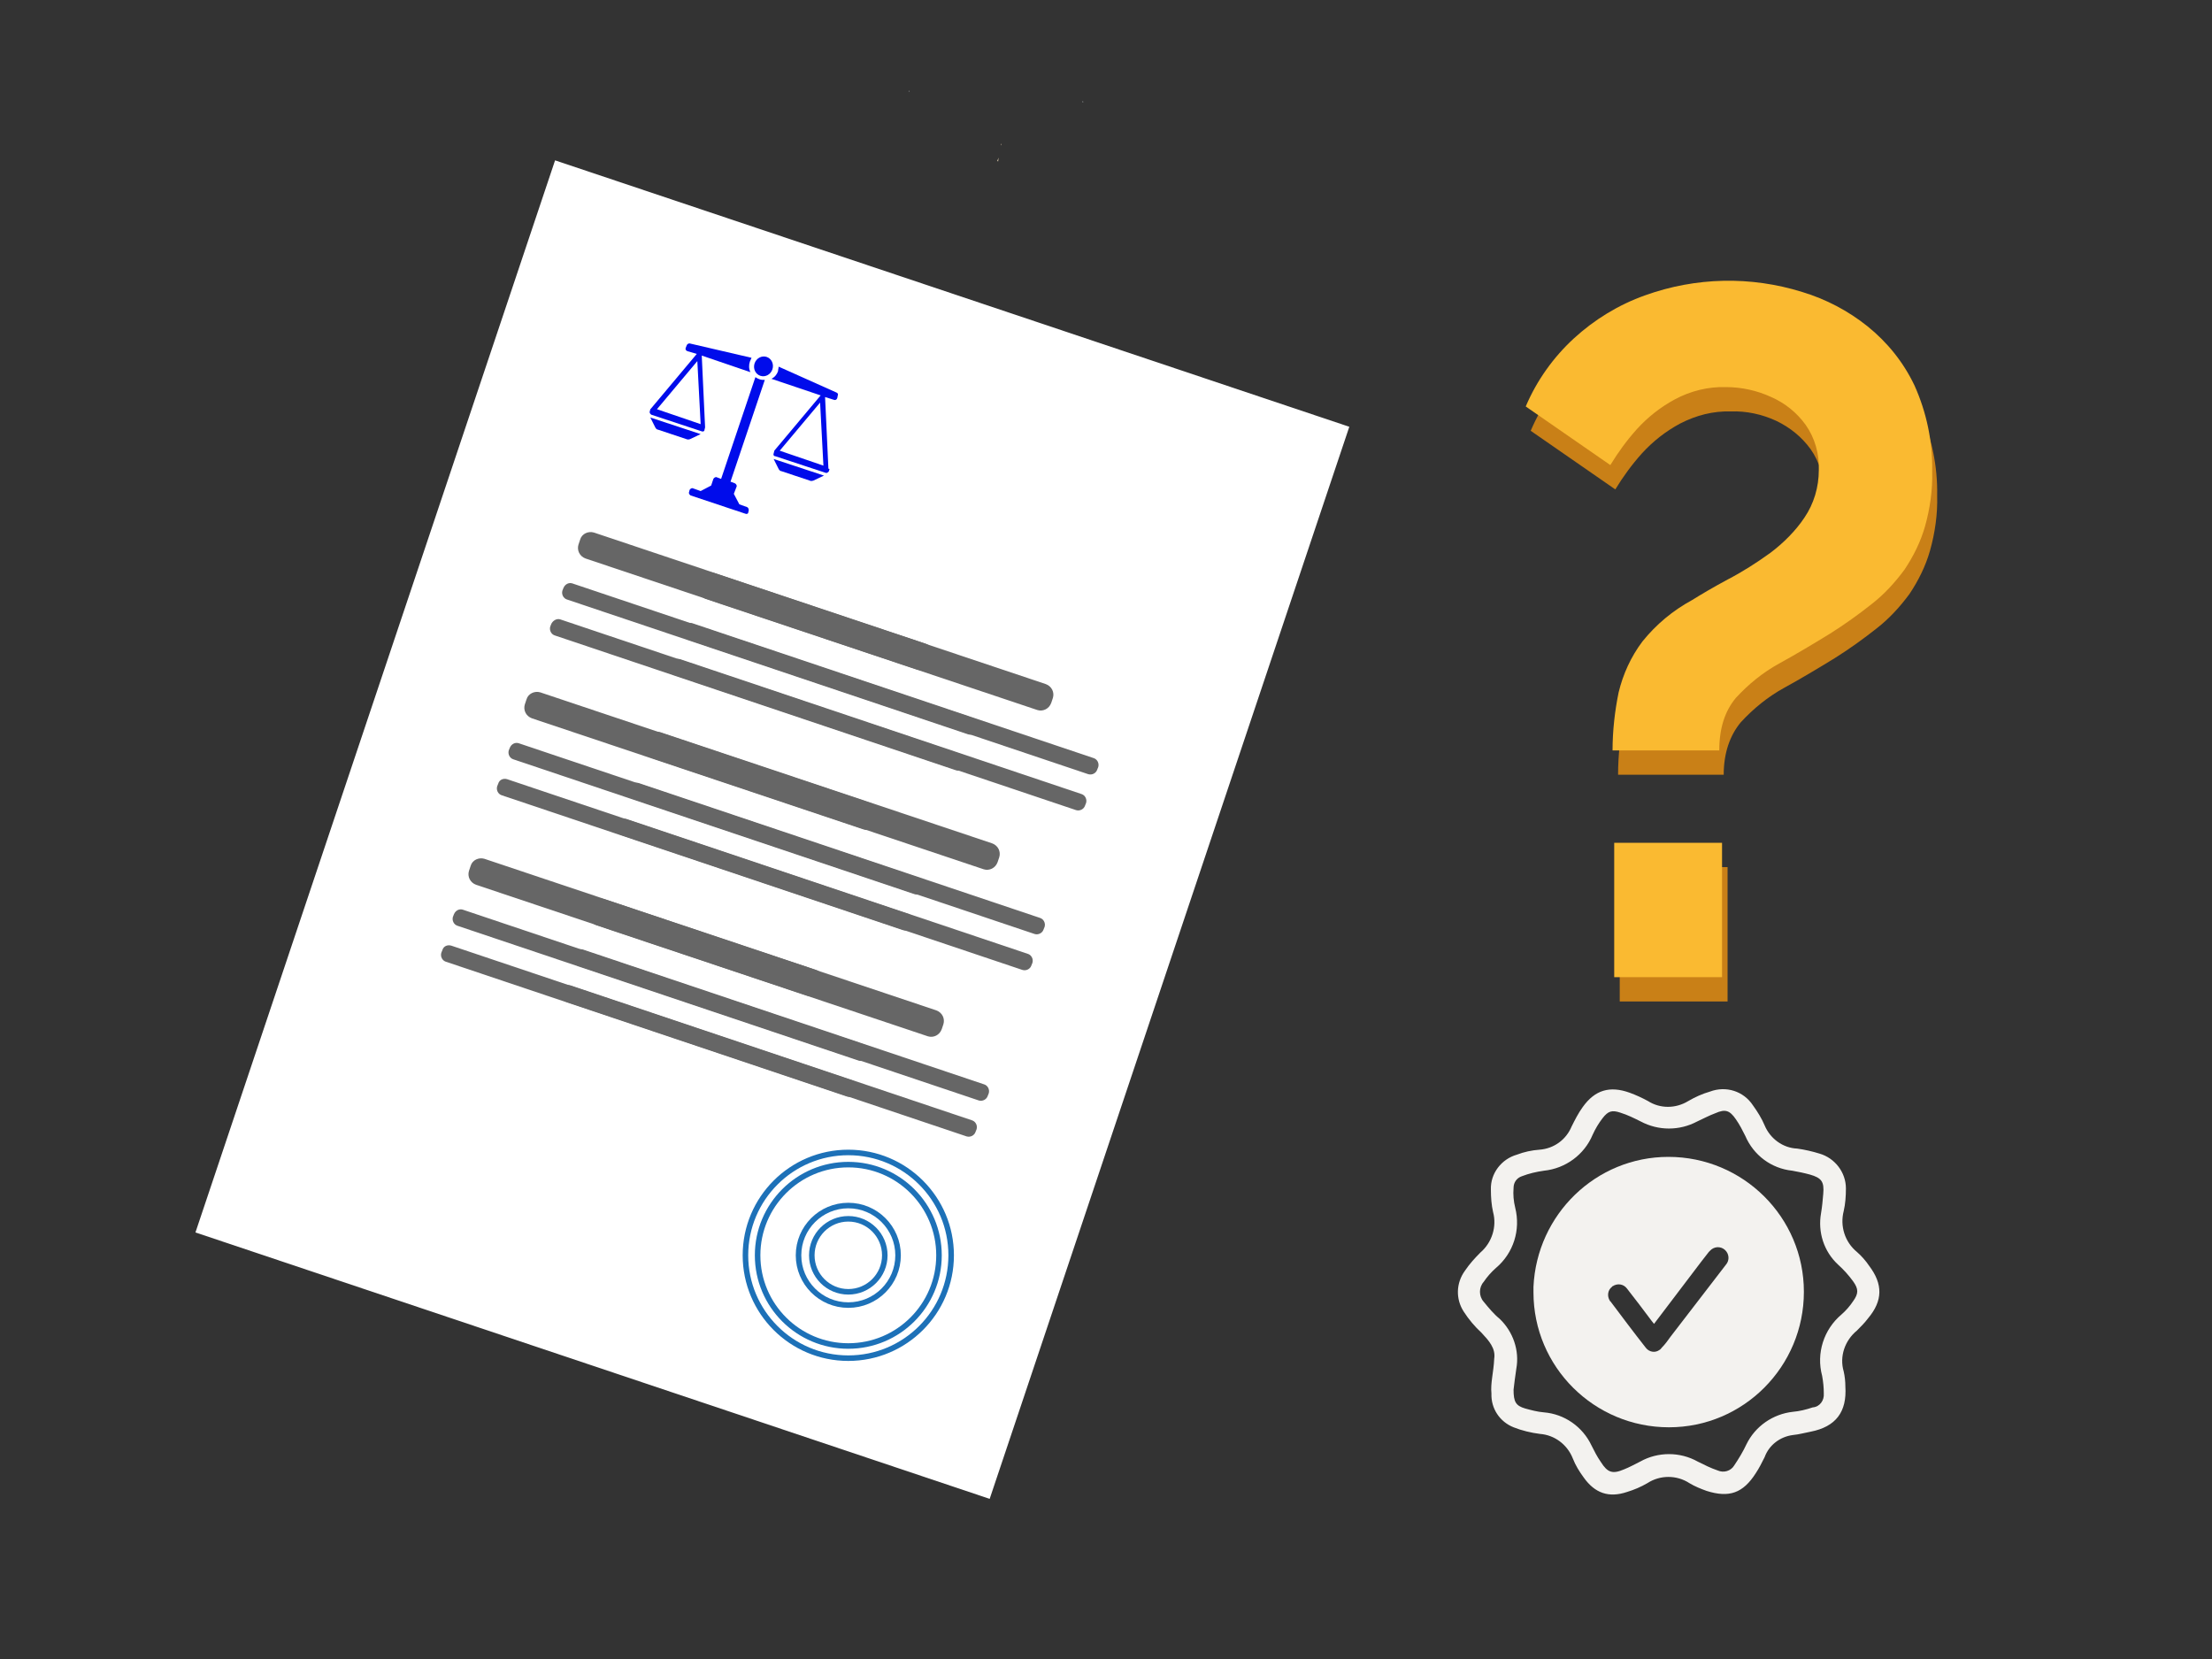 <?xml version="1.0" encoding="utf-8"?>
<!-- Generator: Adobe Illustrator 24.3.0, SVG Export Plug-In . SVG Version: 6.00 Build 0)  -->
<svg version="1.1" id="Layer_1" xmlns="http://www.w3.org/2000/svg" xmlns:xlink="http://www.w3.org/1999/xlink" x="0px" y="0px"
	 viewBox="0 0 400 300" style="enable-background:new 0 0 400 300;" xml:space="preserve">
<rect x="0" y="0" width="400" height="300" fill="#333333" stroke="none"/>
<style type="text/css">
	.st0{fill:none;}
	.st1{fill:#FFFFFF;}
	.st2{fill:#A4A7AA;}
	.st3{fill:#C6B59B;}
	.st4{fill:#666666;}
	.st5{fill:none;stroke:#1D71B8;stroke-miterlimit:10;}
	.st6{fill:#000CEB;}
	.st7{fill:#C98017;}
	.st8{fill:#FABA31;}
	.st9{fill:#F3F2EF;}
</style>
<rect class="st0" width="400" height="300"/>
<rect x="37.4" y="74.3" transform="matrix(0.318 -0.948 0.948 0.318 -46.986 234.692)" class="st1" width="204.5" height="151.5"/>
<path class="st2" d="M164.4,16.6c0,0-0.1-0.1-0.1-0.1s0.1-0.1,0.1-0.1s0.1,0.1,0.1,0.1S164.4,16.5,164.4,16.6z"/>
<path class="st3" d="M180.3,29.1l0.3-0.6l-0.1,0.7L180.3,29.1L180.3,29.1z"/>
<path class="st3" d="M181,26.3c0-0.1,0-0.2,0-0.2c0,0,0-0.1,0.1-0.1C181.1,26.1,181.1,26.2,181,26.3C181.1,26.2,181,26.3,181,26.3z"
	/>
<path class="st2" d="M195.8,18.5c0,0-0.1-0.1-0.1-0.1s0.1-0.1,0.1-0.1s0.1,0.1,0.1,0.1S195.9,18.5,195.8,18.5z"/>
<path class="st4" d="M129.1,103.6l60,20.1c1.1,0.4,1.6,1.5,1.3,2.5l-0.3,0.9c-0.4,1.1-1.5,1.6-2.5,1.3l-60-20.1
	c-1.1-0.4-1.6-1.5-1.3-2.5l0.3-0.9C126.9,103.8,128,103.2,129.1,103.6z"/>
<path class="st4" d="M125.2,112.7l72.6,24.4c0.6,0.2,1,0.9,0.8,1.6l-0.2,0.5c-0.2,0.6-0.9,1-1.6,0.8l-72.6-24.4
	c-0.6-0.2-1-0.9-0.8-1.6l0.2-0.5C123.8,112.9,124.5,112.5,125.2,112.7z"/>
<path class="st4" d="M123,119.2l72.6,24.4c0.6,0.2,1,0.9,0.8,1.6l-0.2,0.5c-0.2,0.6-0.9,1-1.6,0.8L122,122.1c-0.6-0.2-1-0.9-0.8-1.6
	l0.2-0.5C121.6,119.4,122.3,119,123,119.2z"/>
<path class="st4" d="M119.4,132.4l60,20.1c1.1,0.4,1.6,1.5,1.3,2.5l-0.3,0.9c-0.4,1.1-1.5,1.6-2.5,1.3l-60-20.1
	c-1.1-0.4-1.6-1.5-1.3-2.5l0.3-0.9C117.2,132.7,118.3,132.1,119.4,132.4z"/>
<path class="st4" d="M115.5,141.6l72.6,24.4c0.6,0.2,1,0.9,0.8,1.6l-0.2,0.5c-0.2,0.6-0.9,1-1.6,0.8l-72.6-24.4
	c-0.6-0.2-1-0.9-0.8-1.6l0.2-0.5C114.1,141.7,114.8,141.4,115.5,141.6z"/>
<path class="st4" d="M113.3,148.1l72.6,24.4c0.6,0.2,1,0.9,0.8,1.6l-0.2,0.5c-0.2,0.6-0.9,1-1.6,0.8L112.3,151
	c-0.6-0.2-1-0.9-0.8-1.6l0.2-0.5C111.9,148.3,112.7,147.9,113.3,148.1z"/>
<path class="st4" d="M109.3,162.6l60,20.1c1.1,0.4,1.6,1.5,1.3,2.5l-0.3,0.9c-0.4,1.1-1.5,1.6-2.5,1.3l-60-20.1
	c-1.1-0.4-1.6-1.5-1.3-2.5l0.3-0.9C107.1,162.8,108.2,162.2,109.3,162.6z"/>
<path class="st4" d="M105.4,171.7l72.6,24.4c0.6,0.2,1,0.9,0.8,1.6l-0.2,0.5c-0.2,0.6-0.9,1-1.6,0.8l-72.6-24.4
	c-0.6-0.2-1-0.9-0.8-1.6l0.2-0.5C104,171.9,104.7,171.5,105.4,171.7z"/>
<path class="st4" d="M103.2,178.2l72.6,24.4c0.6,0.2,1,0.9,0.8,1.6l-0.2,0.5c-0.2,0.6-0.9,1-1.6,0.8l-72.6-24.4
	c-0.6-0.2-1-0.9-0.8-1.6l0.2-0.5C101.8,178.4,102.5,178,103.2,178.2z"/>
<path class="st4" d="M107.4,96.3l60,20.1c1.1,0.4,1.6,1.5,1.3,2.5l-0.3,0.9c-0.4,1.1-1.5,1.6-2.5,1.3l-60-20.1
	c-1.1-0.4-1.6-1.5-1.3-2.5l0.3-0.9C105.2,96.5,106.4,96,107.4,96.3z"/>
<path class="st4" d="M103.5,105.5l72.6,24.4c0.6,0.2,1,0.9,0.8,1.6l-0.2,0.5c-0.2,0.6-0.9,1-1.6,0.8l-72.6-24.4
	c-0.6-0.2-1-0.9-0.8-1.6l0.2-0.5C102.2,105.6,102.9,105.3,103.5,105.5z"/>
<path class="st4" d="M101.3,112l72.6,24.4c0.6,0.2,1,0.9,0.8,1.6l-0.2,0.5c-0.2,0.6-0.9,1-1.6,0.8l-72.6-24.4
	c-0.6-0.2-1-0.9-0.8-1.6l0.2-0.5C100,112.2,100.7,111.8,101.3,112z"/>
<path class="st4" d="M97.7,125.2l60,20.1c1.1,0.4,1.6,1.5,1.3,2.5l-0.3,0.9c-0.4,1.1-1.5,1.6-2.5,1.3l-60-20.1
	c-1.1-0.4-1.6-1.5-1.3-2.5l0.3-0.9C95.5,125.4,96.7,124.9,97.7,125.2z"/>
<path class="st4" d="M93.8,134.4l72.6,24.4c0.6,0.2,1,0.9,0.8,1.6l-0.2,0.5c-0.2,0.6-0.9,1-1.6,0.8l-72.6-24.4
	c-0.6-0.2-1-0.9-0.8-1.6l0.2-0.5C92.5,134.5,93.2,134.2,93.8,134.4z"/>
<path class="st4" d="M91.7,140.9l72.6,24.4c0.6,0.2,1,0.9,0.8,1.6l-0.2,0.5c-0.2,0.6-0.9,1-1.6,0.8l-72.6-24.4
	c-0.6-0.2-1-0.9-0.8-1.6l0.2-0.5C90.3,141,91,140.7,91.7,140.9z"/>
<path class="st4" d="M87.6,155.3l60,20.1c1.1,0.4,1.6,1.5,1.3,2.5l-0.3,0.9c-0.4,1.1-1.5,1.6-2.5,1.3l-60-20.1
	c-1.1-0.4-1.6-1.5-1.3-2.5l0.3-0.9C85.4,155.5,86.6,155,87.6,155.3z"/>
<path class="st4" d="M83.7,164.5l72.6,24.4c0.6,0.2,1,0.9,0.8,1.6l-0.2,0.5c-0.2,0.6-0.9,1-1.6,0.8l-72.6-24.4
	c-0.6-0.2-1-0.9-0.8-1.6l0.2-0.5C82.4,164.6,83.1,164.3,83.7,164.5z"/>
<path class="st4" d="M81.6,171l72.6,24.4c0.6,0.2,1,0.9,0.8,1.6l-0.2,0.5c-0.2,0.6-0.9,1-1.6,0.8l-72.6-24.4c-0.6-0.2-1-0.9-0.8-1.6
	l0.2-0.5C80.2,171.1,80.9,170.8,81.6,171z"/>
<circle class="st5" cx="153.4" cy="227" r="9"/>
<circle class="st5" cx="153.4" cy="227" r="6.6"/>
<circle class="st5" cx="153.4" cy="227" r="18.6"/>
<circle class="st5" cx="153.4" cy="227" r="16.4"/>
<ellipse transform="matrix(0.318 -0.948 0.948 0.318 31.392 176.117)" class="st6" cx="138.1" cy="66.2" rx="1.8" ry="1.7"/>
<path class="st6" d="M118.5,77.3c0.1,0.2,0.3,0.4,0.5,0.4l5.1,1.7c0.2,0.1,0.5,0.1,0.7,0l1.9-0.9l-9.1-3L118.5,77.3z"/>
<path class="st6" d="M127.5,77.2L127.5,77.2l-0.6-12.9l8.8,3c-0.3-0.6-0.3-1.3-0.1-1.9c0.1-0.2,0.2-0.5,0.3-0.7l-11.2-2.6
	c-0.2,0-0.4,0.1-0.5,0.3l-0.2,0.5c-0.1,0.2,0,0.5,0.3,0.6L126,64l-8.3,9.9l0,0c0,0-0.1,0.1-0.1,0.1l-0.1,0.4
	c-0.1,0.2,0.1,0.5,0.3,0.6l9.1,3c0.2,0.1,0.5,0,0.5-0.3c0,0,0,0,0,0l0.1-0.4C127.5,77.3,127.5,77.2,127.5,77.2L127.5,77.2z
	 M118.8,74l7.3-8.7l0.6,11.4L118.8,74z"/>
<path class="st6" d="M140.8,84.8c0.1,0.2,0.3,0.4,0.5,0.4l5.1,1.7c0.2,0.1,0.4,0.1,0.7,0l1.9-0.9l-9.1-3L140.8,84.8z"/>
<path class="st6" d="M149.8,84.7L149.8,84.7l-0.6-12.9l1.6,0.5c0.2,0.1,0.5,0,0.6-0.3l0.1-0.5c0.1-0.2,0-0.4-0.2-0.5l-10.5-4.7
	c0,0.3-0.1,0.5-0.1,0.8c-0.2,0.6-0.6,1.1-1.2,1.4l8.9,3l-8.3,9.9l0,0c0,0-0.1,0.1-0.1,0.2l-0.1,0.4c-0.1,0.2,0,0.5,0.3,0.5
	c0,0,0,0,0,0l9.1,3c0.2,0.1,0.5-0.1,0.6-0.3l0.1-0.4C149.8,84.8,149.8,84.7,149.8,84.7z M141,81.5l7.3-8.7l0.6,11.4L141,81.5z"/>
<path class="st6" d="M135.1,91.7l-1.4-0.5l-1-1.9l0.5-1.3c0.1-0.2-0.1-0.5-0.3-0.6l-0.8-0.3l6.2-18.4c-0.3,0-0.6,0-0.9-0.1
	c-0.3-0.1-0.5-0.2-0.8-0.4l-6.2,18.4l-0.8-0.3c-0.2-0.1-0.5,0.1-0.6,0.3l-0.4,1.2l-1.9,1l-1.4-0.5c-0.2-0.1-0.5,0.1-0.6,0.3
	l-0.1,0.4c-0.1,0.2,0.1,0.5,0.3,0.6l9.9,3.3c0.2,0.1,0.5,0,0.5-0.2c0,0,0,0,0,0l0.1-0.4C135.4,92,135.3,91.8,135.1,91.7
	C135.1,91.7,135.1,91.7,135.1,91.7z"/>
<path class="st7" d="M292.6,140.1c0-3.5,0.4-7.1,1.1-10.5c0.8-3.3,2.2-6.4,4.3-9.2c2.5-3.1,5.5-5.6,9-7.5c1.6-1,3.8-2.3,6.4-3.7
	c2.7-1.4,5.2-3,7.7-4.8c2.4-1.8,4.5-4,6.2-6.4c1.7-2.5,2.6-5.6,2.5-8.6c0.1-2.9-0.7-5.8-2.4-8.2c-1.6-2.2-3.7-3.9-6.2-5.1
	c-2.6-1.2-5.4-1.8-8.2-1.7c-3.2-0.1-6.3,0.7-9.2,2.2c-2.6,1.4-4.9,3.2-6.9,5.4c-1.8,2-3.4,4.2-4.8,6.5l-15.3-10.6
	c2-4.7,5-8.9,8.7-12.3c3.7-3.4,8.1-6.1,12.9-7.8c9.2-3.3,19.1-3.5,28.4-0.6c4.3,1.3,8.3,3.4,11.8,6.2c3.6,2.9,6.5,6.5,8.5,10.7
	c2.2,4.9,3.3,10.2,3.2,15.5c0.1,3.4-0.4,6.8-1.3,10c-0.8,2.8-2.1,5.4-3.7,7.8c-1.7,2.3-3.6,4.4-5.9,6.2c-2.4,1.9-4.9,3.7-7.6,5.4
	c-3.1,1.9-6.1,3.7-9.2,5.4c-2.9,1.6-5.5,3.7-7.8,6.2c-2,2.4-3.1,5.6-3.1,9.5L292.6,140.1z M292.9,181.1v-24.3h19.5v24.3L292.9,181.1
	z"/>
<path class="st8" d="M291.6,135.7c0-3.5,0.4-7.1,1.1-10.5c0.8-3.3,2.2-6.4,4.3-9.2c2.5-3.1,5.5-5.6,9-7.5c1.6-1,3.8-2.3,6.4-3.7
	c2.7-1.4,5.2-3,7.7-4.8c2.4-1.8,4.6-4,6.2-6.4c1.7-2.5,2.6-5.5,2.6-8.6c0.1-2.9-0.7-5.8-2.4-8.2c-1.6-2.2-3.7-3.9-6.2-5
	c-2.6-1.2-5.4-1.8-8.2-1.8c-3.2-0.1-6.4,0.7-9.2,2.2c-2.6,1.4-4.9,3.2-6.9,5.4c-1.8,2-3.4,4.2-4.8,6.5l-15.3-10.6
	c2-4.7,5-8.9,8.7-12.3c3.7-3.4,8.1-6.1,12.9-7.8c9.2-3.3,19.1-3.5,28.4-0.6c4.3,1.3,8.3,3.4,11.8,6.2c3.6,2.9,6.5,6.5,8.5,10.7
	c2.2,4.9,3.3,10.2,3.2,15.5c0.1,3.4-0.4,6.8-1.3,10c-0.8,2.8-2.1,5.4-3.7,7.8c-1.7,2.3-3.6,4.4-5.9,6.2c-2.4,1.9-4.9,3.7-7.6,5.4
	c-3.1,1.9-6.1,3.7-9.2,5.4c-2.9,1.6-5.5,3.7-7.8,6.2c-2,2.4-3,5.5-3,9.5H291.6z M291.9,176.7v-24.3h19.5v24.3L291.9,176.7z"/>
<path class="st9" d="M270.2,245.7c0.3-1.9-1-3.3-2.3-4.7c-1.2-1.1-2.3-2.4-3.2-3.8c-1.5-2.3-1.4-5.2,0.2-7.4
	c0.8-1.2,1.8-2.3,2.8-3.3c2.1-1.8,3-4.7,2.3-7.3c-0.3-1.3-0.4-2.7-0.4-4.1c-0.1-2.9,1.9-5.5,4.7-6.3c1.3-0.5,2.7-0.8,4.1-0.9
	c2.6-0.2,4.8-1.8,5.8-4.2c0.6-1.2,1.2-2.4,2-3.5c2.2-3.1,4.9-3.9,8.5-2.6c1.1,0.4,2.2,0.9,3.3,1.5c2.2,1.4,5,1.4,7.3,0
	c1.2-0.7,2.5-1.3,3.9-1.7c2.9-1.1,6.1-0.1,7.8,2.5c0.8,1.1,1.6,2.4,2.1,3.6c1,2.4,3.3,4.1,5.9,4.2c1.4,0.2,2.7,0.5,4,0.9
	c2.8,0.8,4.8,3.4,4.8,6.3c0,1.4-0.1,2.8-0.4,4.1c-0.7,2.7,0.2,5.6,2.4,7.4c0.8,0.7,1.6,1.6,2.2,2.5c2.5,3.3,2.5,6.3-0.2,9.5
	c-0.6,0.8-1.3,1.5-2,2.2c-2.2,1.8-3.2,4.7-2.4,7.4c0.2,0.9,0.3,1.8,0.3,2.7c0.3,4.6-1.7,7.3-6.3,8.2c-1.1,0.2-2.1,0.5-3.2,0.6
	c-2.3,0.3-4.3,1.8-5.1,4c-0.5,1-1,2-1.6,2.9c-2.3,3.6-4.8,4.5-8.9,3.2c-1.1-0.4-2.1-0.8-3.1-1.4c-2.3-1.5-5.3-1.5-7.6,0
	c-1.2,0.7-2.4,1.2-3.7,1.6c-3.3,1.1-5.8,0.2-7.8-2.6c-0.8-1.1-1.5-2.2-2-3.5c-1-2.5-3.3-4.2-5.9-4.4c-1.6-0.2-3.3-0.6-4.8-1.2
	c-2.5-1-4.1-3.4-4-6.1C269.5,250.1,270.1,248.1,270.2,245.7z M273.7,251.3c0,2.2,0.4,2.9,2.1,3.4c1.1,0.3,2.2,0.6,3.4,0.7
	c3.7,0.3,7,2.6,8.6,6c0.5,1,1,2,1.7,3c1.2,1.9,2.1,2.2,4.2,1.3c1-0.4,1.9-0.9,2.9-1.4c3.2-1.8,7.2-1.8,10.4,0
	c1.2,0.6,2.4,1.2,3.6,1.6c1.1,0.5,2.4,0.1,3-0.9c0.8-1.2,1.6-2.5,2.2-3.8c1.6-3.3,4.8-5.5,8.4-5.9c1.2-0.1,2.4-0.4,3.6-0.8
	c1.3-0.1,2.1-1.3,2-2.5c0,0,0,0,0,0c0-1.1-0.1-2.1-0.3-3.2c-1.1-4.1,0.3-8.4,3.5-11.1c0.8-0.7,1.5-1.5,2.1-2.4c1-1.4,1-2.2,0-3.6
	c-0.8-1.1-1.7-2.1-2.7-3c-2.6-2.4-3.7-5.9-3.1-9.3c0.2-1.2,0.3-2.3,0.4-3.5c0.2-2.2-0.3-2.9-2.4-3.5c-1.1-0.3-2.1-0.5-3.2-0.7
	c-3.8-0.4-7-2.8-8.5-6.3c-0.5-1-1-2-1.7-3c-1.1-1.6-1.9-1.9-3.7-1.1c-1.1,0.4-2.2,1-3.3,1.5c-3.2,1.7-7,1.7-10.2,0
	c-1.2-0.6-2.4-1.2-3.7-1.6c-1.5-0.5-2.2-0.3-3.2,1c-0.7,0.9-1.3,1.9-1.8,3c-1.5,3.6-4.9,6.1-8.8,6.5c-1.4,0.2-2.7,0.5-4,1
	c-0.9,0.3-1.5,1.1-1.5,2.1c-0.1,1.2,0,2.4,0.3,3.6c1,4-0.3,8.2-3.5,10.9c-0.8,0.7-1.6,1.6-2.2,2.5c-0.9,1-0.9,2.6,0,3.6
	c0.9,1.1,1.8,2.2,2.9,3.1c2.4,2.3,3.6,5.7,3,9C274,248.9,273.8,250.3,273.7,251.3L273.7,251.3z"/>
<path class="st9" d="M301.7,209.2c13.5,0,24.5,10.9,24.5,24.4c0,13.5-10.9,24.5-24.4,24.5c-13.5,0-24.5-10.9-24.5-24.4
	c0-0.3,0-0.7,0-1C277.9,219.6,288.6,209.2,301.7,209.2z M299.1,239.4l-0.4-0.5c-1.5-2-3-4-4.5-5.9c-0.6-0.8-1.7-1-2.6-0.4
	c0,0-0.1,0-0.1,0.1c-0.8,0.6-0.9,1.7-0.4,2.5c0,0,0,0.1,0.1,0.1c2.1,2.8,4.2,5.6,6.4,8.4c0.6,0.8,1.7,1,2.5,0.4
	c0.2-0.1,0.3-0.3,0.4-0.4c0.6-0.6,1.1-1.3,1.6-2c3.3-4.3,6.7-8.7,10-13c0.7-0.8,0.6-2-0.2-2.7s-2-0.6-2.7,0.2
	c-0.1,0.1-0.1,0.1-0.2,0.2c-0.5,0.6-0.9,1.2-1.4,1.8L299.1,239.4z"/>
</svg>
